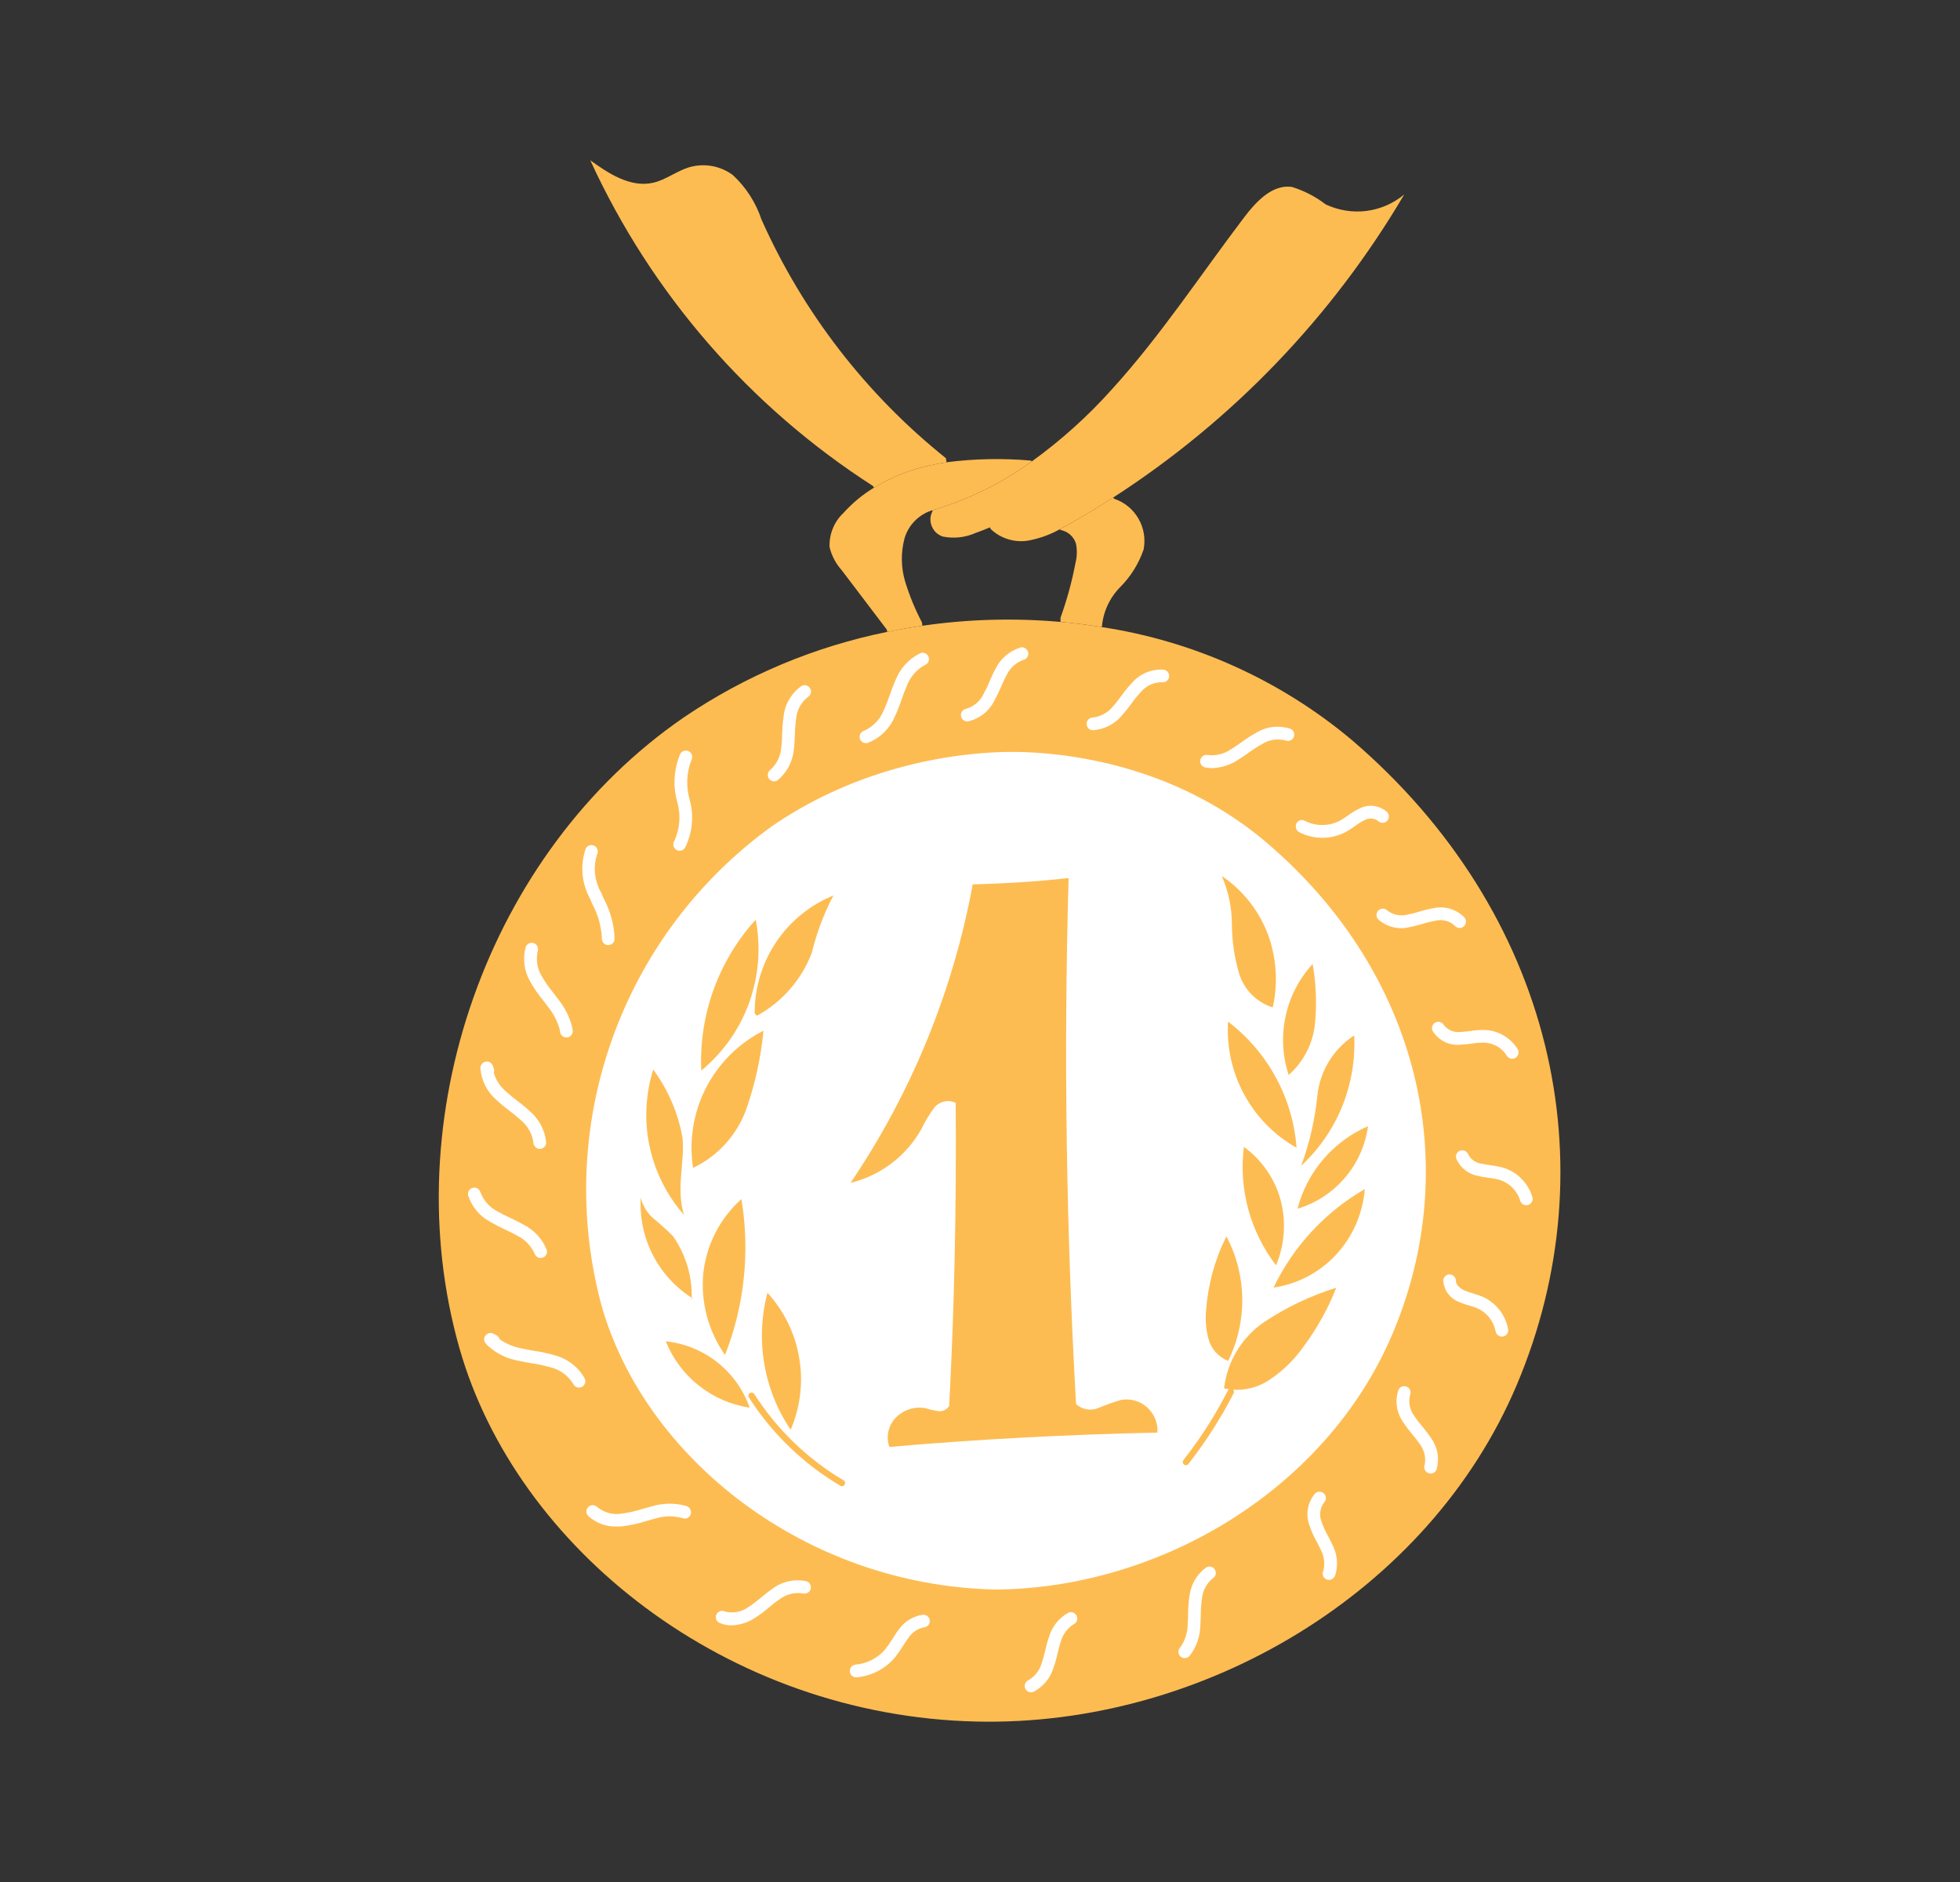 <svg width="25" height="24" viewBox="0 0 25 24" fill="none" xmlns="http://www.w3.org/2000/svg">
<rect x="0" y="0" width="25" height="24" fill="#333333" stroke="none"/>
<path d="M7.047 11.216C7.368 10.721 7.751 10.268 8.186 9.868C8.468 9.61 8.771 9.377 9.094 9.172C9.268 9.061 9.448 8.959 9.632 8.865C10.079 8.64 10.547 8.463 11.031 8.337C11.534 8.207 12.049 8.131 12.568 8.109C13.2 8.081 13.833 8.135 14.451 8.271C15.041 8.4 15.611 8.609 16.144 8.892C16.582 9.126 16.989 9.414 17.356 9.749C17.419 9.808 17.482 9.867 17.543 9.927C17.973 10.345 18.353 10.811 18.675 11.316C19.015 11.85 19.282 12.427 19.467 13.032C19.844 14.268 19.852 15.587 19.488 16.827C19.389 17.167 19.264 17.499 19.114 17.82C19.007 18.047 18.887 18.268 18.754 18.481C18.391 19.057 17.942 19.574 17.421 20.013C16.91 20.445 16.342 20.805 15.733 21.083C15.066 21.389 14.357 21.595 13.629 21.694C13.178 21.755 12.723 21.773 12.269 21.747C10.632 21.649 9.078 20.993 7.867 19.886C7.239 19.318 6.731 18.63 6.371 17.863C6.226 17.55 6.111 17.224 6.028 16.889C5.948 16.563 5.893 16.231 5.863 15.896C5.814 15.35 5.829 14.8 5.906 14.256C6.061 13.172 6.451 12.135 7.047 11.216Z" fill="#FDBC52"/>
<path d="M16.322 10.749C18.288 12.429 18.827 14.877 17.925 17.006C17.071 19.023 14.877 20.319 12.688 20.27C10.264 20.215 8.226 18.591 7.673 16.651C7.371 15.531 7.418 14.346 7.807 13.253C8.196 12.16 8.908 11.212 9.849 10.534C11.755 9.225 14.564 9.248 16.322 10.749Z" fill="white"/>
<path d="M16.958 20.05C17.453 19.67 17.891 19.223 18.261 18.721C18.54 18.343 18.773 17.933 18.957 17.501C19.032 17.324 19.099 17.145 19.157 16.965C19.335 16.422 19.441 15.859 19.472 15.289C19.506 14.66 19.446 14.03 19.295 13.419C19.15 12.834 18.926 12.271 18.629 11.746C18.354 11.262 18.024 10.81 17.645 10.402C17.433 10.174 17.209 9.958 16.972 9.756C16.802 9.611 16.624 9.476 16.438 9.353C15.943 9.026 15.404 8.774 14.836 8.604C14.252 8.429 13.646 8.332 13.036 8.318C12.612 8.307 12.187 8.334 11.767 8.398C11.25 8.476 10.744 8.612 10.257 8.803C9.8 8.982 9.365 9.212 8.96 9.489C8.887 9.539 8.814 9.592 8.743 9.645C8.287 9.99 7.878 10.394 7.528 10.846C7.227 11.232 6.967 11.649 6.753 12.09C6.516 12.578 6.333 13.091 6.209 13.619L6.208 13.617C6.208 13.619 6.208 13.621 6.209 13.623C6.085 14.148 6.021 14.686 6.018 15.226C6.014 15.846 6.098 16.464 6.267 17.061C6.27 17.071 6.272 17.08 6.275 17.09L6.257 17.08C6.264 17.088 6.271 17.096 6.279 17.104C6.529 17.92 6.958 18.67 7.536 19.299C8.018 19.83 8.581 20.28 9.205 20.634C10.203 21.202 11.327 21.514 12.475 21.54C12.701 21.545 12.927 21.538 13.152 21.52C13.825 21.467 14.486 21.317 15.117 21.077C15.778 20.827 16.398 20.481 16.958 20.05ZM17.237 9.432C19.823 11.641 20.532 14.861 19.346 17.662C18.224 20.314 15.338 22.019 12.458 21.954C9.27 21.883 6.589 19.746 5.861 17.195C5.027 14.27 6.216 10.87 8.723 9.148C9.507 8.616 10.389 8.246 11.317 8.058C11.465 8.028 11.615 8.001 11.765 7.98C12.348 7.895 12.94 7.879 13.527 7.931C13.704 7.946 13.879 7.968 14.054 7.997C15.226 8.175 16.327 8.671 17.237 9.432Z" fill="#FDBC52"/>
<path d="M7.758 11.959C8.015 11.529 8.325 11.133 8.682 10.781C8.912 10.554 9.162 10.347 9.429 10.163C9.574 10.064 9.723 9.972 9.876 9.887C10.247 9.682 10.639 9.517 11.045 9.396C11.467 9.271 11.901 9.19 12.34 9.155C12.875 9.112 13.413 9.139 13.941 9.235C14.445 9.325 14.934 9.485 15.394 9.708C15.773 9.893 16.127 10.124 16.448 10.397C16.503 10.445 16.558 10.493 16.612 10.543C16.989 10.883 17.325 11.266 17.614 11.685C17.919 12.126 18.162 12.607 18.338 13.114C18.696 14.149 18.743 15.267 18.473 16.329C18.399 16.62 18.304 16.905 18.186 17.182C18.103 17.378 18.009 17.568 17.902 17.753C17.613 18.252 17.247 18.704 16.82 19.092C16.4 19.474 15.93 19.797 15.423 20.051C14.867 20.331 14.272 20.527 13.659 20.633C13.279 20.699 12.894 20.728 12.508 20.72C11.118 20.688 9.781 20.18 8.72 19.28C8.171 18.817 7.719 18.25 7.391 17.612C7.258 17.351 7.151 17.078 7.07 16.797C6.992 16.523 6.935 16.244 6.899 15.961C6.841 15.499 6.836 15.033 6.886 14.57C6.983 13.647 7.281 12.756 7.758 11.959ZM17.763 17.006C18.665 14.877 18.126 12.429 16.16 10.749C14.402 9.248 11.593 9.225 9.687 10.534C8.746 11.212 8.034 12.16 7.645 13.253C7.256 14.346 7.21 15.531 7.511 16.651C8.064 18.591 10.102 20.215 12.527 20.27C14.716 20.319 16.91 19.023 17.763 17.006Z" fill="#FDBC52"/>
<path d="M12.627 6.725C12.568 6.75 12.508 6.774 12.447 6.795C12.314 6.855 12.167 6.871 12.024 6.842C11.993 6.831 11.964 6.814 11.939 6.791C11.915 6.768 11.896 6.739 11.884 6.708C11.871 6.677 11.866 6.644 11.868 6.61C11.87 6.577 11.88 6.544 11.896 6.515C11.899 6.511 11.902 6.507 11.906 6.503L11.924 6.498C12.367 6.364 12.785 6.157 13.16 5.885C13.534 5.615 13.878 5.306 14.185 4.962C14.806 4.279 15.314 3.503 15.872 2.768C16.024 2.569 16.227 2.351 16.475 2.383C16.632 2.431 16.78 2.507 16.91 2.607C17.072 2.683 17.252 2.712 17.429 2.69C17.606 2.667 17.773 2.595 17.911 2.48C16.992 4.04 15.721 5.363 14.2 6.344C14.017 6.462 13.83 6.575 13.641 6.682C13.601 6.704 13.561 6.727 13.52 6.748C13.404 6.813 13.279 6.86 13.15 6.887C13.059 6.908 12.965 6.906 12.875 6.881C12.785 6.857 12.703 6.81 12.636 6.746L12.627 6.725Z" fill="#FDBC52"/>
<path d="M16.596 14.867C16.824 14.656 17.002 14.398 17.119 14.111C17.236 13.823 17.288 13.514 17.273 13.204C17.143 13.289 17.033 13.401 16.952 13.533C16.871 13.665 16.82 13.813 16.804 13.967C16.773 14.274 16.704 14.577 16.596 14.867ZM17.05 15.992C17.258 15.763 17.383 15.472 17.408 15.164C16.902 15.456 16.497 15.894 16.244 16.42C16.554 16.375 16.838 16.223 17.05 15.992ZM16.55 15.414C16.785 15.344 16.995 15.207 17.154 15.02C17.314 14.834 17.416 14.605 17.449 14.362C17.229 14.457 17.034 14.602 16.878 14.784C16.722 14.966 16.61 15.182 16.55 15.414ZM16.773 13.052C16.797 12.799 16.787 12.543 16.743 12.293C16.57 12.481 16.451 12.711 16.398 12.96C16.344 13.208 16.358 13.467 16.437 13.709C16.628 13.54 16.748 13.305 16.773 13.052ZM16.63 17.168C16.8 16.939 16.94 16.688 17.044 16.422C16.718 16.523 16.409 16.67 16.125 16.859C15.984 16.955 15.865 17.08 15.777 17.226C15.688 17.372 15.633 17.535 15.613 17.705C15.714 17.727 15.819 17.729 15.92 17.709C16.022 17.689 16.118 17.648 16.203 17.589C16.37 17.476 16.515 17.333 16.63 17.168ZM16.538 14.637C16.514 14.322 16.424 14.016 16.273 13.739C16.122 13.462 15.915 13.22 15.664 13.028C15.644 13.351 15.715 13.674 15.87 13.958C16.024 14.243 16.256 14.478 16.538 14.637ZM16.276 16.136C16.387 15.872 16.407 15.578 16.334 15.301C16.259 15.029 16.094 14.791 15.866 14.625C15.798 15.163 15.946 15.706 16.276 16.136ZM16.234 12.847C16.305 12.531 16.281 12.202 16.167 11.9C16.051 11.604 15.848 11.349 15.584 11.171C15.669 11.366 15.713 11.576 15.713 11.788C15.714 12 15.745 12.211 15.805 12.415C15.836 12.516 15.891 12.608 15.966 12.684C16.041 12.759 16.133 12.815 16.234 12.847ZM15.665 17.355C15.787 17.108 15.848 16.834 15.845 16.558C15.841 16.282 15.772 16.011 15.643 15.767C15.497 16.058 15.409 16.374 15.385 16.699C15.371 16.824 15.381 16.951 15.414 17.073C15.431 17.136 15.462 17.195 15.506 17.244C15.55 17.293 15.604 17.331 15.665 17.355Z" fill="#FDBC52"/>
<path d="M14.763 18.269C14.767 18.209 14.757 18.149 14.735 18.094C14.712 18.038 14.677 17.988 14.633 17.948C14.588 17.908 14.536 17.879 14.478 17.862C14.421 17.845 14.36 17.842 14.301 17.852C14.202 17.88 14.106 17.915 14.011 17.955C13.964 17.975 13.912 17.981 13.861 17.972C13.81 17.963 13.763 17.94 13.725 17.905C13.599 15.662 13.567 13.426 13.63 11.197C13.226 11.243 12.819 11.267 12.407 11.278C12.156 12.641 11.625 13.937 10.849 15.084C11.039 15.038 11.217 14.953 11.372 14.835C11.528 14.717 11.657 14.568 11.753 14.398C11.796 14.306 11.848 14.219 11.908 14.138C11.938 14.094 11.983 14.063 12.035 14.049C12.087 14.035 12.141 14.041 12.19 14.064C12.2 15.351 12.175 16.638 12.107 17.929C12.093 17.953 12.072 17.971 12.047 17.983C12.022 17.995 11.995 17.999 11.968 17.995C11.914 17.987 11.86 17.975 11.808 17.959C11.742 17.946 11.673 17.949 11.607 17.968C11.542 17.988 11.483 18.023 11.434 18.07C11.384 18.118 11.349 18.18 11.333 18.248C11.317 18.315 11.321 18.386 11.344 18.452C12.47 18.354 13.598 18.294 14.763 18.269Z" fill="#FDBC52"/>
<path d="M10.354 12.153C10.416 11.898 10.508 11.651 10.631 11.419C10.334 11.54 10.08 11.746 9.901 12.012C9.722 12.278 9.626 12.591 9.626 12.912C9.626 12.934 9.646 12.942 9.656 12.953C9.976 12.777 10.223 12.494 10.354 12.153ZM10.085 18.233C10.209 17.944 10.247 17.625 10.194 17.316C10.142 17.006 10.001 16.718 9.789 16.486C9.711 16.781 9.697 17.09 9.748 17.391C9.799 17.692 9.914 17.98 10.085 18.233Z" fill="#FDBC52"/>
<path d="M8.945 13.652C9.223 13.424 9.434 13.124 9.556 12.786C9.678 12.447 9.707 12.082 9.639 11.728C9.163 12.253 8.913 12.944 8.945 13.652ZM9.523 14.133C9.634 13.813 9.706 13.481 9.738 13.144C9.423 13.304 9.166 13.559 9.005 13.873C8.844 14.187 8.786 14.544 8.84 14.893C8.999 14.818 9.141 14.712 9.258 14.581C9.375 14.451 9.466 14.298 9.523 14.133ZM9.248 17.279C9.496 16.648 9.568 15.96 9.457 15.291C9.182 15.537 9.009 15.876 8.97 16.242C8.937 16.61 9.035 16.977 9.248 17.279ZM9.562 17.951C9.482 17.723 9.339 17.523 9.15 17.373C8.96 17.223 8.732 17.13 8.492 17.105C8.581 17.327 8.727 17.522 8.914 17.67C9.102 17.819 9.325 17.916 9.562 17.951ZM8.836 16.558C8.832 16.555 8.828 16.553 8.823 16.55C8.829 16.27 8.745 15.995 8.585 15.765C8.508 15.688 8.428 15.614 8.343 15.545C8.258 15.475 8.199 15.38 8.173 15.273C8.158 15.524 8.211 15.775 8.325 16C8.439 16.224 8.611 16.414 8.823 16.55L8.825 16.568C8.83 16.563 8.836 16.558 8.836 16.558ZM8.724 15.492C8.621 15.159 8.735 14.828 8.706 14.514C8.651 14.197 8.523 13.898 8.332 13.639C8.233 13.956 8.216 14.293 8.285 14.617C8.354 14.942 8.505 15.243 8.724 15.492Z" fill="#FDBC52"/>
<path d="M14.21 6.36C14.341 6.403 14.451 6.493 14.52 6.612C14.59 6.731 14.613 6.872 14.587 7.007C14.525 7.187 14.424 7.351 14.29 7.485C14.155 7.621 14.072 7.8 14.055 7.99L14.054 7.997C13.879 7.968 13.704 7.946 13.527 7.931L13.527 7.877C13.609 7.651 13.672 7.419 13.717 7.184C13.738 7.101 13.741 7.015 13.724 6.932C13.71 6.887 13.684 6.848 13.649 6.817C13.614 6.787 13.571 6.766 13.525 6.758L13.52 6.748C13.561 6.727 13.601 6.704 13.641 6.682C13.83 6.575 14.017 6.462 14.2 6.344L14.21 6.36ZM13.152 5.874L13.16 5.885C12.785 6.157 12.367 6.364 11.924 6.498L11.906 6.503C11.902 6.507 11.899 6.511 11.896 6.515L11.888 6.508C11.805 6.534 11.729 6.581 11.668 6.643C11.606 6.706 11.561 6.783 11.537 6.867C11.489 7.048 11.492 7.239 11.546 7.419C11.601 7.597 11.672 7.771 11.759 7.936L11.765 7.98C11.615 8.001 11.466 8.028 11.317 8.058L11.311 8.029C11.119 7.776 10.927 7.523 10.735 7.27C10.66 7.186 10.607 7.085 10.581 6.976C10.578 6.895 10.592 6.814 10.623 6.739C10.653 6.664 10.7 6.596 10.759 6.541C10.872 6.415 11.003 6.307 11.148 6.219C11.371 6.084 11.615 5.987 11.87 5.933C11.938 5.918 12.005 5.905 12.073 5.895C12.431 5.849 12.793 5.842 13.152 5.874Z" fill="#FDBC52"/>
<path d="M12.065 5.843L12.073 5.895C12.005 5.905 11.937 5.918 11.87 5.933C11.615 5.987 11.371 6.084 11.148 6.219L11.134 6.197C9.56 5.186 8.309 3.744 7.529 2.044C7.756 2.208 8.038 2.396 8.329 2.331C8.492 2.294 8.628 2.183 8.787 2.134C8.882 2.106 8.981 2.1 9.079 2.117C9.176 2.134 9.268 2.174 9.347 2.232C9.515 2.388 9.641 2.583 9.713 2.8C10.243 3.988 11.05 5.031 12.065 5.843Z" fill="#FDBC52"/>
<path d="M12.76 6.706C12.751 6.706 12.742 6.703 12.735 6.697C12.728 6.692 12.723 6.684 12.721 6.675C12.719 6.666 12.72 6.656 12.724 6.648C12.728 6.64 12.735 6.633 12.743 6.629C13.809 6.035 14.769 5.268 15.583 4.358C15.586 4.354 15.591 4.351 15.595 4.348C15.6 4.346 15.605 4.344 15.611 4.344C15.616 4.344 15.621 4.344 15.626 4.346C15.631 4.348 15.636 4.35 15.64 4.354C15.644 4.357 15.647 4.361 15.65 4.366C15.652 4.371 15.653 4.376 15.654 4.381C15.654 4.387 15.654 4.392 15.652 4.397C15.65 4.402 15.648 4.407 15.644 4.411C14.823 5.329 13.854 6.103 12.777 6.702C12.772 6.705 12.766 6.706 12.76 6.706Z" fill="#FDBC52"/>
<path d="M16.866 10.684C16.765 10.684 16.665 10.66 16.575 10.614C16.555 10.605 16.54 10.588 16.533 10.567C16.526 10.546 16.526 10.523 16.535 10.503C16.539 10.494 16.545 10.485 16.553 10.478C16.561 10.471 16.569 10.466 16.579 10.462C16.589 10.458 16.599 10.457 16.61 10.457C16.62 10.458 16.63 10.461 16.639 10.466L16.645 10.468C16.715 10.504 16.792 10.522 16.87 10.521C16.948 10.52 17.025 10.501 17.094 10.464C17.127 10.445 17.158 10.425 17.189 10.403C17.235 10.368 17.285 10.337 17.338 10.312C17.395 10.282 17.459 10.27 17.523 10.278C17.587 10.286 17.646 10.314 17.694 10.357C17.708 10.373 17.716 10.394 17.715 10.415C17.714 10.437 17.704 10.457 17.689 10.472C17.673 10.486 17.652 10.494 17.631 10.493C17.609 10.492 17.589 10.482 17.574 10.467C17.55 10.449 17.521 10.44 17.491 10.438C17.46 10.437 17.431 10.444 17.405 10.459C17.361 10.48 17.32 10.506 17.282 10.535C17.247 10.561 17.21 10.584 17.172 10.606C17.078 10.657 16.973 10.684 16.866 10.684ZM18.617 11.834C18.605 11.834 18.594 11.831 18.583 11.826C18.572 11.821 18.563 11.814 18.555 11.805C18.523 11.774 18.484 11.753 18.441 11.742C18.398 11.731 18.353 11.73 18.311 11.741C18.255 11.751 18.199 11.764 18.145 11.782C18.089 11.799 18.033 11.813 17.976 11.824C17.907 11.841 17.835 11.841 17.766 11.823C17.697 11.806 17.633 11.772 17.58 11.725C17.573 11.717 17.567 11.708 17.563 11.698C17.559 11.688 17.557 11.678 17.557 11.667C17.558 11.656 17.56 11.646 17.564 11.636C17.568 11.626 17.574 11.617 17.582 11.61C17.59 11.603 17.599 11.597 17.609 11.593C17.619 11.589 17.629 11.587 17.64 11.588C17.65 11.588 17.661 11.59 17.671 11.594C17.68 11.598 17.689 11.604 17.696 11.612C17.732 11.639 17.773 11.658 17.817 11.667C17.86 11.676 17.905 11.675 17.949 11.665C18 11.655 18.05 11.642 18.099 11.627C18.161 11.607 18.223 11.592 18.287 11.581C18.357 11.566 18.43 11.569 18.499 11.59C18.567 11.611 18.63 11.649 18.68 11.701C18.689 11.713 18.696 11.727 18.698 11.742C18.7 11.758 18.697 11.773 18.691 11.787C18.684 11.801 18.674 11.813 18.661 11.821C18.648 11.829 18.633 11.834 18.617 11.834ZM19.289 13.502C19.275 13.502 19.261 13.498 19.249 13.491C19.237 13.485 19.227 13.475 19.22 13.463C19.191 13.418 19.153 13.379 19.108 13.35C19.062 13.322 19.011 13.304 18.958 13.298C18.897 13.294 18.835 13.298 18.775 13.308C18.73 13.314 18.684 13.32 18.637 13.322C18.566 13.33 18.494 13.319 18.43 13.288C18.366 13.257 18.311 13.208 18.274 13.148C18.264 13.129 18.262 13.107 18.269 13.086C18.276 13.066 18.29 13.049 18.309 13.039C18.328 13.029 18.35 13.027 18.371 13.034C18.391 13.041 18.408 13.055 18.418 13.074C18.443 13.105 18.476 13.13 18.513 13.145C18.551 13.16 18.591 13.165 18.631 13.16C18.671 13.158 18.711 13.153 18.754 13.148C18.827 13.135 18.901 13.132 18.975 13.137C19.053 13.146 19.128 13.172 19.194 13.214C19.26 13.256 19.316 13.312 19.358 13.379C19.365 13.391 19.369 13.405 19.37 13.419C19.37 13.434 19.366 13.448 19.359 13.46C19.352 13.473 19.342 13.483 19.33 13.491C19.317 13.498 19.303 13.502 19.289 13.502ZM19.468 15.369C19.45 15.369 19.433 15.364 19.419 15.353C19.405 15.342 19.395 15.328 19.39 15.311C19.372 15.251 19.34 15.196 19.296 15.151C19.253 15.105 19.199 15.071 19.14 15.05C19.09 15.035 19.039 15.025 18.987 15.02C18.945 15.014 18.902 15.008 18.859 14.997C18.797 14.987 18.739 14.962 18.69 14.924C18.64 14.885 18.601 14.835 18.576 14.778C18.572 14.768 18.57 14.758 18.571 14.747C18.571 14.736 18.574 14.726 18.578 14.716C18.583 14.706 18.589 14.698 18.597 14.69C18.605 14.683 18.614 14.678 18.624 14.674C18.634 14.67 18.645 14.669 18.655 14.669C18.666 14.67 18.677 14.672 18.686 14.677C18.696 14.682 18.704 14.688 18.712 14.696C18.719 14.704 18.724 14.713 18.728 14.723C18.745 14.755 18.769 14.782 18.798 14.802C18.828 14.822 18.861 14.835 18.897 14.84C18.933 14.848 18.97 14.854 19.01 14.859C19.071 14.866 19.132 14.879 19.192 14.897C19.276 14.926 19.352 14.974 19.413 15.039C19.475 15.103 19.52 15.181 19.546 15.266C19.549 15.278 19.55 15.291 19.547 15.303C19.545 15.316 19.54 15.327 19.533 15.337C19.525 15.347 19.515 15.355 19.504 15.361C19.493 15.367 19.48 15.369 19.468 15.369ZM19.157 17.045C19.138 17.045 19.119 17.038 19.105 17.026C19.09 17.014 19.081 16.997 19.077 16.978C19.065 16.916 19.038 16.856 18.999 16.806C18.96 16.755 18.909 16.715 18.851 16.687C18.815 16.672 18.779 16.66 18.741 16.649C18.695 16.637 18.649 16.62 18.605 16.601C18.55 16.579 18.503 16.542 18.468 16.495C18.433 16.448 18.413 16.391 18.409 16.332C18.409 16.311 18.417 16.291 18.432 16.276C18.448 16.261 18.468 16.252 18.489 16.252H18.49C18.512 16.252 18.532 16.261 18.547 16.276C18.562 16.292 18.57 16.312 18.57 16.334C18.57 16.383 18.622 16.43 18.674 16.454C18.711 16.471 18.749 16.484 18.788 16.494C18.832 16.507 18.875 16.522 18.918 16.54C19 16.578 19.072 16.635 19.127 16.706C19.183 16.778 19.22 16.861 19.236 16.95C19.238 16.961 19.238 16.971 19.236 16.982C19.234 16.992 19.229 17.002 19.223 17.011C19.217 17.019 19.209 17.027 19.2 17.032C19.191 17.038 19.181 17.042 19.171 17.044C19.166 17.045 19.162 17.045 19.157 17.045ZM18.247 18.791C18.235 18.791 18.222 18.788 18.21 18.782C18.199 18.776 18.189 18.768 18.181 18.757C18.174 18.747 18.169 18.734 18.167 18.722C18.166 18.709 18.167 18.696 18.171 18.683C18.181 18.638 18.18 18.591 18.17 18.546C18.16 18.5 18.14 18.457 18.113 18.42C18.082 18.375 18.049 18.333 18.015 18.292C17.973 18.242 17.934 18.191 17.898 18.137C17.856 18.078 17.829 18.011 17.818 17.939C17.807 17.868 17.814 17.795 17.837 17.727C17.845 17.707 17.861 17.691 17.88 17.683C17.9 17.675 17.922 17.675 17.942 17.683C17.962 17.691 17.978 17.707 17.986 17.727C17.994 17.747 17.994 17.769 17.986 17.789C17.974 17.833 17.973 17.88 17.981 17.925C17.99 17.971 18.008 18.014 18.035 18.051C18.067 18.099 18.102 18.145 18.14 18.189C18.178 18.235 18.215 18.282 18.248 18.332C18.291 18.389 18.321 18.455 18.334 18.526C18.347 18.596 18.343 18.669 18.324 18.738C18.318 18.753 18.308 18.767 18.294 18.777C18.28 18.786 18.264 18.791 18.247 18.791ZM16.951 20.148C16.938 20.148 16.925 20.144 16.913 20.138C16.901 20.132 16.891 20.123 16.884 20.112C16.877 20.101 16.872 20.088 16.871 20.075C16.869 20.061 16.872 20.048 16.877 20.036C16.878 20.032 16.88 20.029 16.881 20.025C16.901 19.939 16.89 19.847 16.849 19.768C16.832 19.732 16.814 19.697 16.795 19.661C16.757 19.594 16.725 19.523 16.701 19.449C16.676 19.381 16.67 19.309 16.683 19.238C16.695 19.167 16.727 19.102 16.773 19.047C16.781 19.039 16.79 19.033 16.799 19.029C16.809 19.025 16.82 19.023 16.83 19.023C16.841 19.023 16.852 19.025 16.861 19.029C16.871 19.033 16.88 19.039 16.888 19.046C16.895 19.054 16.901 19.063 16.905 19.073C16.91 19.082 16.912 19.093 16.912 19.104C16.912 19.114 16.91 19.125 16.906 19.135C16.901 19.144 16.896 19.153 16.888 19.161C16.863 19.195 16.846 19.235 16.841 19.277C16.835 19.319 16.84 19.362 16.855 19.402C16.877 19.466 16.905 19.527 16.938 19.586C16.958 19.624 16.979 19.663 16.996 19.702C17.056 19.818 17.07 19.952 17.034 20.077C17.032 20.082 17.029 20.09 17.026 20.098C17.02 20.113 17.009 20.125 16.996 20.134C16.983 20.143 16.967 20.148 16.951 20.148ZM15.112 21.145C15.096 21.145 15.081 21.141 15.068 21.132C15.055 21.124 15.045 21.112 15.038 21.098C15.032 21.084 15.03 21.068 15.032 21.053C15.034 21.037 15.041 21.023 15.051 21.011C15.113 20.927 15.148 20.826 15.148 20.721C15.152 20.677 15.153 20.633 15.154 20.589C15.154 20.509 15.16 20.43 15.172 20.351C15.181 20.28 15.204 20.211 15.24 20.149C15.276 20.087 15.324 20.033 15.382 19.991C15.391 19.985 15.401 19.981 15.411 19.979C15.422 19.977 15.433 19.977 15.443 19.979C15.453 19.981 15.463 19.985 15.472 19.991C15.481 19.997 15.488 20.005 15.494 20.014C15.5 20.023 15.504 20.032 15.506 20.043C15.508 20.053 15.508 20.064 15.506 20.075C15.504 20.085 15.5 20.095 15.494 20.104C15.488 20.112 15.48 20.12 15.471 20.126C15.393 20.189 15.343 20.279 15.332 20.379C15.321 20.45 15.316 20.521 15.316 20.593C15.315 20.64 15.313 20.687 15.31 20.733C15.307 20.873 15.259 21.007 15.173 21.117C15.165 21.126 15.156 21.133 15.146 21.138C15.135 21.142 15.123 21.145 15.112 21.145ZM13.151 21.581C13.132 21.581 13.114 21.574 13.1 21.563C13.085 21.551 13.075 21.535 13.072 21.517C13.068 21.499 13.07 21.48 13.079 21.463C13.087 21.447 13.101 21.434 13.118 21.426C13.2 21.379 13.26 21.302 13.286 21.212C13.304 21.158 13.32 21.103 13.332 21.048C13.345 20.993 13.359 20.936 13.378 20.881C13.416 20.748 13.504 20.635 13.624 20.568C13.633 20.563 13.644 20.56 13.654 20.559C13.665 20.559 13.675 20.56 13.685 20.563C13.696 20.567 13.705 20.572 13.713 20.579C13.721 20.586 13.727 20.595 13.732 20.604C13.737 20.614 13.74 20.624 13.74 20.634C13.741 20.645 13.74 20.656 13.736 20.666C13.733 20.676 13.728 20.685 13.721 20.693C13.714 20.701 13.705 20.708 13.696 20.712C13.615 20.763 13.556 20.842 13.531 20.933C13.515 20.982 13.502 21.032 13.489 21.086C13.476 21.147 13.459 21.207 13.438 21.266C13.418 21.332 13.386 21.393 13.342 21.446C13.298 21.498 13.245 21.542 13.184 21.574C13.173 21.578 13.162 21.581 13.151 21.581ZM10.919 21.39C10.899 21.39 10.879 21.382 10.864 21.367C10.848 21.353 10.84 21.333 10.839 21.312C10.838 21.291 10.845 21.271 10.859 21.255C10.873 21.24 10.892 21.23 10.913 21.228C11.059 21.215 11.194 21.146 11.289 21.035C11.322 20.993 11.352 20.95 11.38 20.905C11.405 20.865 11.431 20.823 11.462 20.784C11.497 20.732 11.543 20.688 11.597 20.655C11.65 20.622 11.71 20.6 11.772 20.592C11.783 20.591 11.794 20.592 11.804 20.596C11.814 20.599 11.823 20.604 11.831 20.611C11.839 20.618 11.846 20.627 11.851 20.636C11.856 20.646 11.859 20.656 11.859 20.667C11.86 20.677 11.859 20.688 11.855 20.698C11.852 20.708 11.847 20.718 11.84 20.726C11.832 20.734 11.824 20.74 11.814 20.745C11.805 20.75 11.794 20.753 11.784 20.753C11.745 20.761 11.707 20.776 11.674 20.799C11.641 20.821 11.612 20.849 11.59 20.883C11.564 20.916 11.541 20.953 11.516 20.992C11.485 21.043 11.45 21.092 11.413 21.139C11.29 21.283 11.115 21.373 10.926 21.39L10.919 21.39ZM9.33 20.727C9.278 20.727 9.227 20.717 9.18 20.697C9.17 20.693 9.161 20.687 9.153 20.679C9.146 20.672 9.14 20.663 9.136 20.653C9.132 20.643 9.13 20.633 9.13 20.622C9.13 20.611 9.133 20.601 9.137 20.591C9.141 20.581 9.147 20.572 9.155 20.565C9.162 20.558 9.171 20.552 9.181 20.548C9.191 20.544 9.202 20.542 9.212 20.542C9.223 20.542 9.233 20.544 9.243 20.549C9.293 20.563 9.346 20.566 9.398 20.557C9.449 20.548 9.498 20.528 9.541 20.497C9.597 20.461 9.652 20.42 9.703 20.376C9.749 20.338 9.797 20.299 9.849 20.263C9.91 20.216 9.98 20.183 10.056 20.166C10.131 20.149 10.209 20.148 10.284 20.164C10.294 20.167 10.304 20.172 10.312 20.178C10.32 20.185 10.327 20.193 10.333 20.202C10.338 20.212 10.341 20.222 10.342 20.232C10.344 20.243 10.343 20.254 10.34 20.264C10.337 20.274 10.332 20.284 10.326 20.292C10.319 20.3 10.311 20.307 10.302 20.312C10.292 20.318 10.282 20.321 10.271 20.322C10.261 20.323 10.25 20.323 10.24 20.32C10.187 20.311 10.133 20.314 10.082 20.328C10.03 20.341 9.982 20.365 9.939 20.398C9.894 20.428 9.851 20.463 9.806 20.501C9.749 20.55 9.688 20.595 9.625 20.635C9.537 20.692 9.435 20.724 9.33 20.727ZM7.873 19.467C7.737 19.473 7.605 19.424 7.504 19.334C7.497 19.326 7.49 19.317 7.486 19.307C7.482 19.298 7.48 19.287 7.48 19.276C7.479 19.266 7.481 19.255 7.485 19.245C7.489 19.235 7.495 19.226 7.503 19.218C7.51 19.211 7.519 19.205 7.529 19.201C7.539 19.197 7.549 19.194 7.56 19.194C7.571 19.194 7.582 19.196 7.591 19.201C7.601 19.205 7.61 19.211 7.618 19.218C7.661 19.254 7.711 19.28 7.766 19.295C7.82 19.309 7.877 19.312 7.932 19.302C8.02 19.29 8.107 19.27 8.192 19.243C8.233 19.232 8.274 19.22 8.316 19.209C8.456 19.167 8.605 19.165 8.746 19.203L8.758 19.207C8.779 19.214 8.796 19.229 8.805 19.249C8.815 19.268 8.817 19.29 8.81 19.311C8.807 19.321 8.802 19.33 8.795 19.338C8.788 19.346 8.78 19.353 8.771 19.357C8.761 19.362 8.751 19.365 8.741 19.366C8.73 19.366 8.72 19.365 8.71 19.362L8.705 19.36L8.695 19.357C8.583 19.328 8.465 19.331 8.355 19.366C8.315 19.376 8.276 19.387 8.237 19.399C8.143 19.429 8.046 19.45 7.948 19.463C7.923 19.466 7.898 19.467 7.873 19.467ZM7.386 17.695C7.37 17.695 7.356 17.691 7.343 17.683C7.33 17.675 7.32 17.664 7.313 17.65C7.249 17.545 7.147 17.469 7.028 17.438C6.946 17.415 6.862 17.396 6.778 17.384C6.723 17.375 6.668 17.365 6.614 17.353C6.468 17.328 6.332 17.261 6.222 17.161C6.214 17.153 6.205 17.143 6.196 17.133C6.183 17.119 6.176 17.1 6.176 17.081C6.175 17.062 6.182 17.044 6.194 17.029C6.206 17.014 6.223 17.004 6.241 17C6.26 16.997 6.279 17 6.296 17.009L6.307 17.015L6.314 17.019L6.334 17.029C6.344 17.035 6.352 17.042 6.359 17.05C6.365 17.059 6.37 17.068 6.373 17.079C6.456 17.137 6.55 17.177 6.65 17.195C6.701 17.207 6.753 17.216 6.805 17.225C6.897 17.238 6.988 17.258 7.077 17.284C7.157 17.305 7.232 17.342 7.298 17.393C7.363 17.443 7.418 17.506 7.458 17.579C7.464 17.591 7.467 17.605 7.466 17.618C7.466 17.632 7.461 17.645 7.454 17.657C7.447 17.669 7.437 17.678 7.425 17.685C7.413 17.692 7.399 17.695 7.386 17.695ZM6.896 16.042C6.88 16.042 6.863 16.037 6.85 16.027C6.836 16.018 6.826 16.004 6.82 15.989C6.775 15.888 6.696 15.806 6.596 15.757C6.548 15.729 6.496 15.705 6.442 15.68C6.377 15.65 6.314 15.617 6.252 15.581C6.119 15.51 6.019 15.39 5.972 15.247C5.966 15.227 5.969 15.205 5.979 15.186C5.99 15.167 6.008 15.154 6.028 15.148C6.049 15.142 6.071 15.145 6.09 15.156C6.108 15.166 6.122 15.184 6.128 15.204C6.166 15.307 6.24 15.392 6.336 15.443C6.393 15.476 6.452 15.506 6.512 15.533C6.566 15.559 6.623 15.586 6.677 15.617C6.81 15.684 6.915 15.796 6.972 15.934C6.977 15.946 6.978 15.959 6.977 15.972C6.975 15.985 6.97 15.997 6.963 16.008C6.955 16.018 6.945 16.027 6.934 16.033C6.922 16.039 6.909 16.042 6.896 16.042ZM6.885 14.651C6.864 14.651 6.844 14.643 6.829 14.628C6.814 14.614 6.805 14.594 6.804 14.573C6.789 14.46 6.731 14.356 6.642 14.283C6.597 14.242 6.549 14.204 6.498 14.165C6.44 14.121 6.384 14.075 6.33 14.025C6.213 13.924 6.14 13.78 6.128 13.626L6.128 13.619C6.128 13.6 6.134 13.582 6.146 13.568C6.157 13.553 6.174 13.543 6.192 13.539C6.21 13.535 6.229 13.537 6.245 13.545C6.262 13.554 6.275 13.568 6.282 13.585L6.285 13.59L6.297 13.62C6.304 13.639 6.305 13.66 6.298 13.679C6.323 13.767 6.373 13.847 6.442 13.908C6.492 13.954 6.543 13.997 6.597 14.037C6.649 14.077 6.702 14.118 6.752 14.165C6.873 14.266 6.95 14.41 6.966 14.566C6.967 14.588 6.959 14.609 6.945 14.624C6.93 14.64 6.91 14.65 6.889 14.651L6.885 14.651ZM7.224 13.23C7.205 13.23 7.186 13.223 7.171 13.21C7.157 13.198 7.147 13.18 7.144 13.161C7.143 13.149 7.141 13.137 7.138 13.125C7.11 13.024 7.062 12.929 6.996 12.847C6.975 12.819 6.953 12.791 6.932 12.763C6.869 12.687 6.813 12.605 6.764 12.519C6.725 12.453 6.7 12.38 6.69 12.305C6.68 12.229 6.685 12.153 6.705 12.079C6.708 12.069 6.713 12.06 6.72 12.051C6.727 12.043 6.735 12.037 6.745 12.032C6.754 12.027 6.764 12.024 6.775 12.023C6.786 12.022 6.796 12.023 6.806 12.027C6.817 12.03 6.826 12.035 6.834 12.042C6.842 12.049 6.849 12.057 6.854 12.067C6.859 12.076 6.861 12.087 6.862 12.097C6.863 12.108 6.862 12.119 6.859 12.129C6.834 12.236 6.851 12.348 6.907 12.443C6.951 12.521 7.003 12.595 7.06 12.664C7.082 12.693 7.104 12.722 7.126 12.751C7.206 12.851 7.264 12.967 7.296 13.091C7.3 13.107 7.303 13.123 7.305 13.139C7.306 13.149 7.306 13.16 7.303 13.17C7.3 13.181 7.295 13.19 7.289 13.199C7.283 13.207 7.274 13.214 7.265 13.22C7.256 13.225 7.246 13.228 7.235 13.23C7.232 13.23 7.228 13.23 7.224 13.23ZM7.758 12.052L7.752 12.052C7.741 12.051 7.731 12.049 7.721 12.044C7.712 12.039 7.703 12.032 7.697 12.024C7.69 12.016 7.684 12.007 7.681 11.997C7.678 11.987 7.676 11.976 7.677 11.966L7.677 11.962C7.669 11.81 7.627 11.662 7.555 11.528C7.543 11.502 7.532 11.476 7.521 11.451C7.47 11.355 7.439 11.25 7.43 11.143C7.421 11.035 7.435 10.926 7.47 10.824C7.479 10.804 7.495 10.789 7.515 10.782C7.536 10.774 7.558 10.775 7.577 10.784C7.597 10.793 7.612 10.81 7.619 10.83C7.627 10.85 7.626 10.872 7.617 10.892C7.59 10.973 7.581 11.06 7.59 11.145C7.6 11.23 7.627 11.313 7.67 11.387C7.68 11.412 7.691 11.438 7.703 11.463C7.785 11.617 7.831 11.787 7.839 11.961C7.839 11.966 7.839 11.972 7.838 11.977C7.837 11.998 7.828 12.017 7.813 12.031C7.798 12.045 7.778 12.052 7.758 12.052ZM8.669 10.849C8.653 10.849 8.638 10.845 8.625 10.836C8.616 10.831 8.608 10.823 8.602 10.814C8.596 10.806 8.592 10.796 8.59 10.785C8.587 10.775 8.587 10.764 8.589 10.754C8.591 10.743 8.595 10.733 8.601 10.725C8.673 10.568 8.686 10.391 8.638 10.225C8.581 10.023 8.595 9.807 8.677 9.613C8.683 9.604 8.69 9.595 8.698 9.589C8.706 9.582 8.716 9.577 8.726 9.574C8.736 9.572 8.747 9.571 8.758 9.572C8.768 9.573 8.778 9.577 8.788 9.582C8.797 9.587 8.805 9.594 8.812 9.602C8.818 9.611 8.823 9.62 8.826 9.63C8.829 9.641 8.83 9.651 8.828 9.662C8.827 9.672 8.824 9.683 8.819 9.692C8.756 9.854 8.749 10.032 8.797 10.199C8.854 10.404 8.832 10.623 8.736 10.813C8.729 10.824 8.719 10.833 8.707 10.84C8.695 10.846 8.682 10.849 8.669 10.849ZM9.874 9.964C9.857 9.964 9.84 9.958 9.826 9.948C9.812 9.938 9.802 9.924 9.797 9.908C9.792 9.892 9.792 9.874 9.797 9.858C9.802 9.842 9.812 9.827 9.826 9.817C9.908 9.744 9.958 9.641 9.965 9.531C9.973 9.474 9.975 9.416 9.977 9.354C9.979 9.282 9.985 9.209 9.995 9.137C10.002 9.06 10.027 8.985 10.066 8.919C10.105 8.852 10.158 8.794 10.221 8.75C10.23 8.745 10.24 8.741 10.251 8.739C10.261 8.737 10.272 8.738 10.282 8.74C10.293 8.743 10.302 8.747 10.311 8.754C10.32 8.76 10.327 8.768 10.332 8.777C10.338 8.786 10.342 8.796 10.343 8.806C10.345 8.817 10.345 8.828 10.342 8.838C10.34 8.848 10.335 8.858 10.329 8.867C10.323 8.875 10.315 8.882 10.306 8.888C10.263 8.921 10.228 8.962 10.202 9.009C10.176 9.057 10.16 9.109 10.155 9.162C10.146 9.228 10.14 9.294 10.139 9.361C10.137 9.423 10.134 9.487 10.126 9.552C10.12 9.628 10.098 9.703 10.063 9.771C10.028 9.839 9.98 9.899 9.921 9.948C9.908 9.958 9.891 9.964 9.874 9.964ZM11.045 9.477C11.026 9.477 11.007 9.47 10.993 9.458C10.978 9.445 10.968 9.428 10.965 9.409C10.962 9.39 10.966 9.37 10.976 9.354C10.986 9.337 11.002 9.325 11.021 9.319C11.131 9.271 11.219 9.182 11.266 9.072C11.297 9.005 11.324 8.937 11.347 8.868C11.369 8.806 11.392 8.742 11.42 8.68C11.477 8.528 11.59 8.403 11.736 8.331C11.756 8.322 11.778 8.322 11.798 8.33C11.818 8.338 11.834 8.353 11.843 8.373C11.851 8.393 11.851 8.415 11.844 8.435C11.836 8.455 11.82 8.471 11.8 8.479C11.692 8.536 11.609 8.632 11.567 8.747C11.542 8.803 11.521 8.861 11.499 8.922C11.474 8.997 11.445 9.071 11.411 9.143C11.379 9.218 11.332 9.285 11.274 9.342C11.215 9.399 11.146 9.443 11.07 9.473C11.062 9.476 11.054 9.477 11.045 9.477ZM12.337 9.2C12.317 9.2 12.298 9.192 12.283 9.178C12.268 9.165 12.259 9.146 12.257 9.126C12.255 9.106 12.261 9.085 12.273 9.069C12.286 9.053 12.304 9.043 12.324 9.039C12.371 9.025 12.414 9.002 12.452 8.971C12.49 8.939 12.52 8.9 12.542 8.856C12.571 8.803 12.598 8.749 12.62 8.693C12.644 8.639 12.668 8.583 12.698 8.529C12.73 8.464 12.774 8.406 12.829 8.36C12.884 8.313 12.949 8.278 13.018 8.257C13.039 8.252 13.06 8.256 13.078 8.268C13.096 8.279 13.109 8.297 13.114 8.318C13.119 8.339 13.115 8.36 13.104 8.379C13.093 8.397 13.075 8.41 13.054 8.415C12.96 8.448 12.883 8.517 12.84 8.608C12.813 8.655 12.792 8.705 12.769 8.757C12.743 8.819 12.714 8.879 12.682 8.938C12.649 9.003 12.603 9.06 12.546 9.105C12.488 9.15 12.422 9.182 12.351 9.199C12.347 9.199 12.342 9.2 12.337 9.2ZM13.941 9.312C13.92 9.312 13.899 9.304 13.884 9.289C13.869 9.274 13.86 9.253 13.86 9.232C13.86 9.21 13.868 9.19 13.883 9.174C13.898 9.159 13.919 9.15 13.94 9.15C13.992 9.144 14.041 9.128 14.086 9.102C14.131 9.077 14.17 9.042 14.202 9.002C14.237 8.963 14.268 8.92 14.301 8.876C14.344 8.816 14.39 8.759 14.441 8.706C14.49 8.649 14.552 8.605 14.622 8.576C14.692 8.547 14.767 8.535 14.843 8.54C14.864 8.543 14.883 8.554 14.896 8.571C14.909 8.588 14.915 8.61 14.912 8.631C14.909 8.652 14.898 8.671 14.881 8.684C14.864 8.697 14.842 8.703 14.821 8.7C14.771 8.7 14.721 8.71 14.675 8.731C14.63 8.752 14.589 8.782 14.556 8.82C14.511 8.868 14.469 8.919 14.431 8.973C14.397 9.018 14.362 9.065 14.322 9.109C14.277 9.168 14.219 9.216 14.154 9.251C14.088 9.286 14.016 9.307 13.942 9.312H13.941ZM15.461 9.796C15.434 9.796 15.407 9.793 15.38 9.788L15.374 9.787C15.353 9.783 15.334 9.771 15.322 9.753C15.31 9.735 15.306 9.714 15.309 9.693C15.313 9.672 15.326 9.653 15.343 9.641C15.361 9.629 15.383 9.624 15.403 9.628L15.405 9.628C15.511 9.641 15.618 9.614 15.706 9.552C15.75 9.526 15.792 9.496 15.837 9.464C15.897 9.42 15.96 9.379 16.026 9.343C16.09 9.304 16.162 9.279 16.236 9.271C16.31 9.262 16.386 9.27 16.457 9.292C16.477 9.3 16.493 9.316 16.501 9.335C16.51 9.355 16.51 9.377 16.503 9.397C16.495 9.417 16.48 9.433 16.46 9.442C16.44 9.45 16.418 9.451 16.398 9.443C16.349 9.43 16.297 9.427 16.245 9.434C16.195 9.441 16.145 9.459 16.102 9.486C16.042 9.519 15.985 9.556 15.93 9.596C15.885 9.628 15.839 9.661 15.789 9.691C15.691 9.755 15.578 9.791 15.461 9.796Z" fill="white"/>
<path d="M15.127 18.685C15.119 18.685 15.111 18.683 15.105 18.679C15.099 18.675 15.094 18.669 15.09 18.662C15.087 18.655 15.085 18.648 15.086 18.64C15.087 18.633 15.09 18.625 15.095 18.619C15.313 18.342 15.503 18.043 15.664 17.729C15.669 17.719 15.677 17.712 15.687 17.709C15.697 17.706 15.709 17.707 15.718 17.712C15.727 17.716 15.735 17.725 15.738 17.735C15.741 17.745 15.741 17.756 15.736 17.766C15.573 18.085 15.379 18.387 15.158 18.669C15.155 18.674 15.15 18.678 15.144 18.681C15.139 18.683 15.133 18.685 15.127 18.685ZM10.739 18.953C10.732 18.953 10.725 18.951 10.719 18.947C10.247 18.668 9.847 18.282 9.552 17.821C9.549 17.816 9.547 17.811 9.547 17.806C9.546 17.801 9.546 17.796 9.547 17.79C9.548 17.785 9.55 17.78 9.553 17.776C9.556 17.771 9.56 17.768 9.565 17.765C9.569 17.762 9.574 17.76 9.579 17.759C9.585 17.758 9.59 17.758 9.595 17.759C9.6 17.761 9.605 17.763 9.61 17.766C9.614 17.769 9.618 17.773 9.621 17.777C9.909 18.228 10.299 18.605 10.76 18.878C10.767 18.882 10.773 18.889 10.777 18.897C10.78 18.905 10.78 18.915 10.778 18.923C10.776 18.932 10.771 18.939 10.764 18.945C10.757 18.95 10.748 18.953 10.739 18.953Z" fill="#FDBC52"/>
<path d="M9.852 5.114C9.841 5.114 9.832 5.11 9.824 5.103C9.11 4.454 8.535 3.666 8.135 2.788C8.133 2.783 8.132 2.778 8.132 2.773C8.132 2.767 8.133 2.762 8.135 2.757C8.138 2.752 8.141 2.748 8.144 2.744C8.148 2.741 8.153 2.738 8.158 2.736C8.163 2.734 8.168 2.733 8.173 2.733C8.179 2.733 8.184 2.734 8.189 2.736C8.194 2.738 8.198 2.741 8.202 2.745C8.205 2.749 8.208 2.754 8.21 2.759C8.606 3.626 9.174 4.403 9.879 5.044C9.885 5.05 9.889 5.057 9.891 5.065C9.893 5.073 9.892 5.081 9.889 5.088C9.886 5.096 9.881 5.102 9.874 5.107C9.868 5.112 9.86 5.114 9.852 5.114Z" fill="#FDBC52"/>
</svg>

